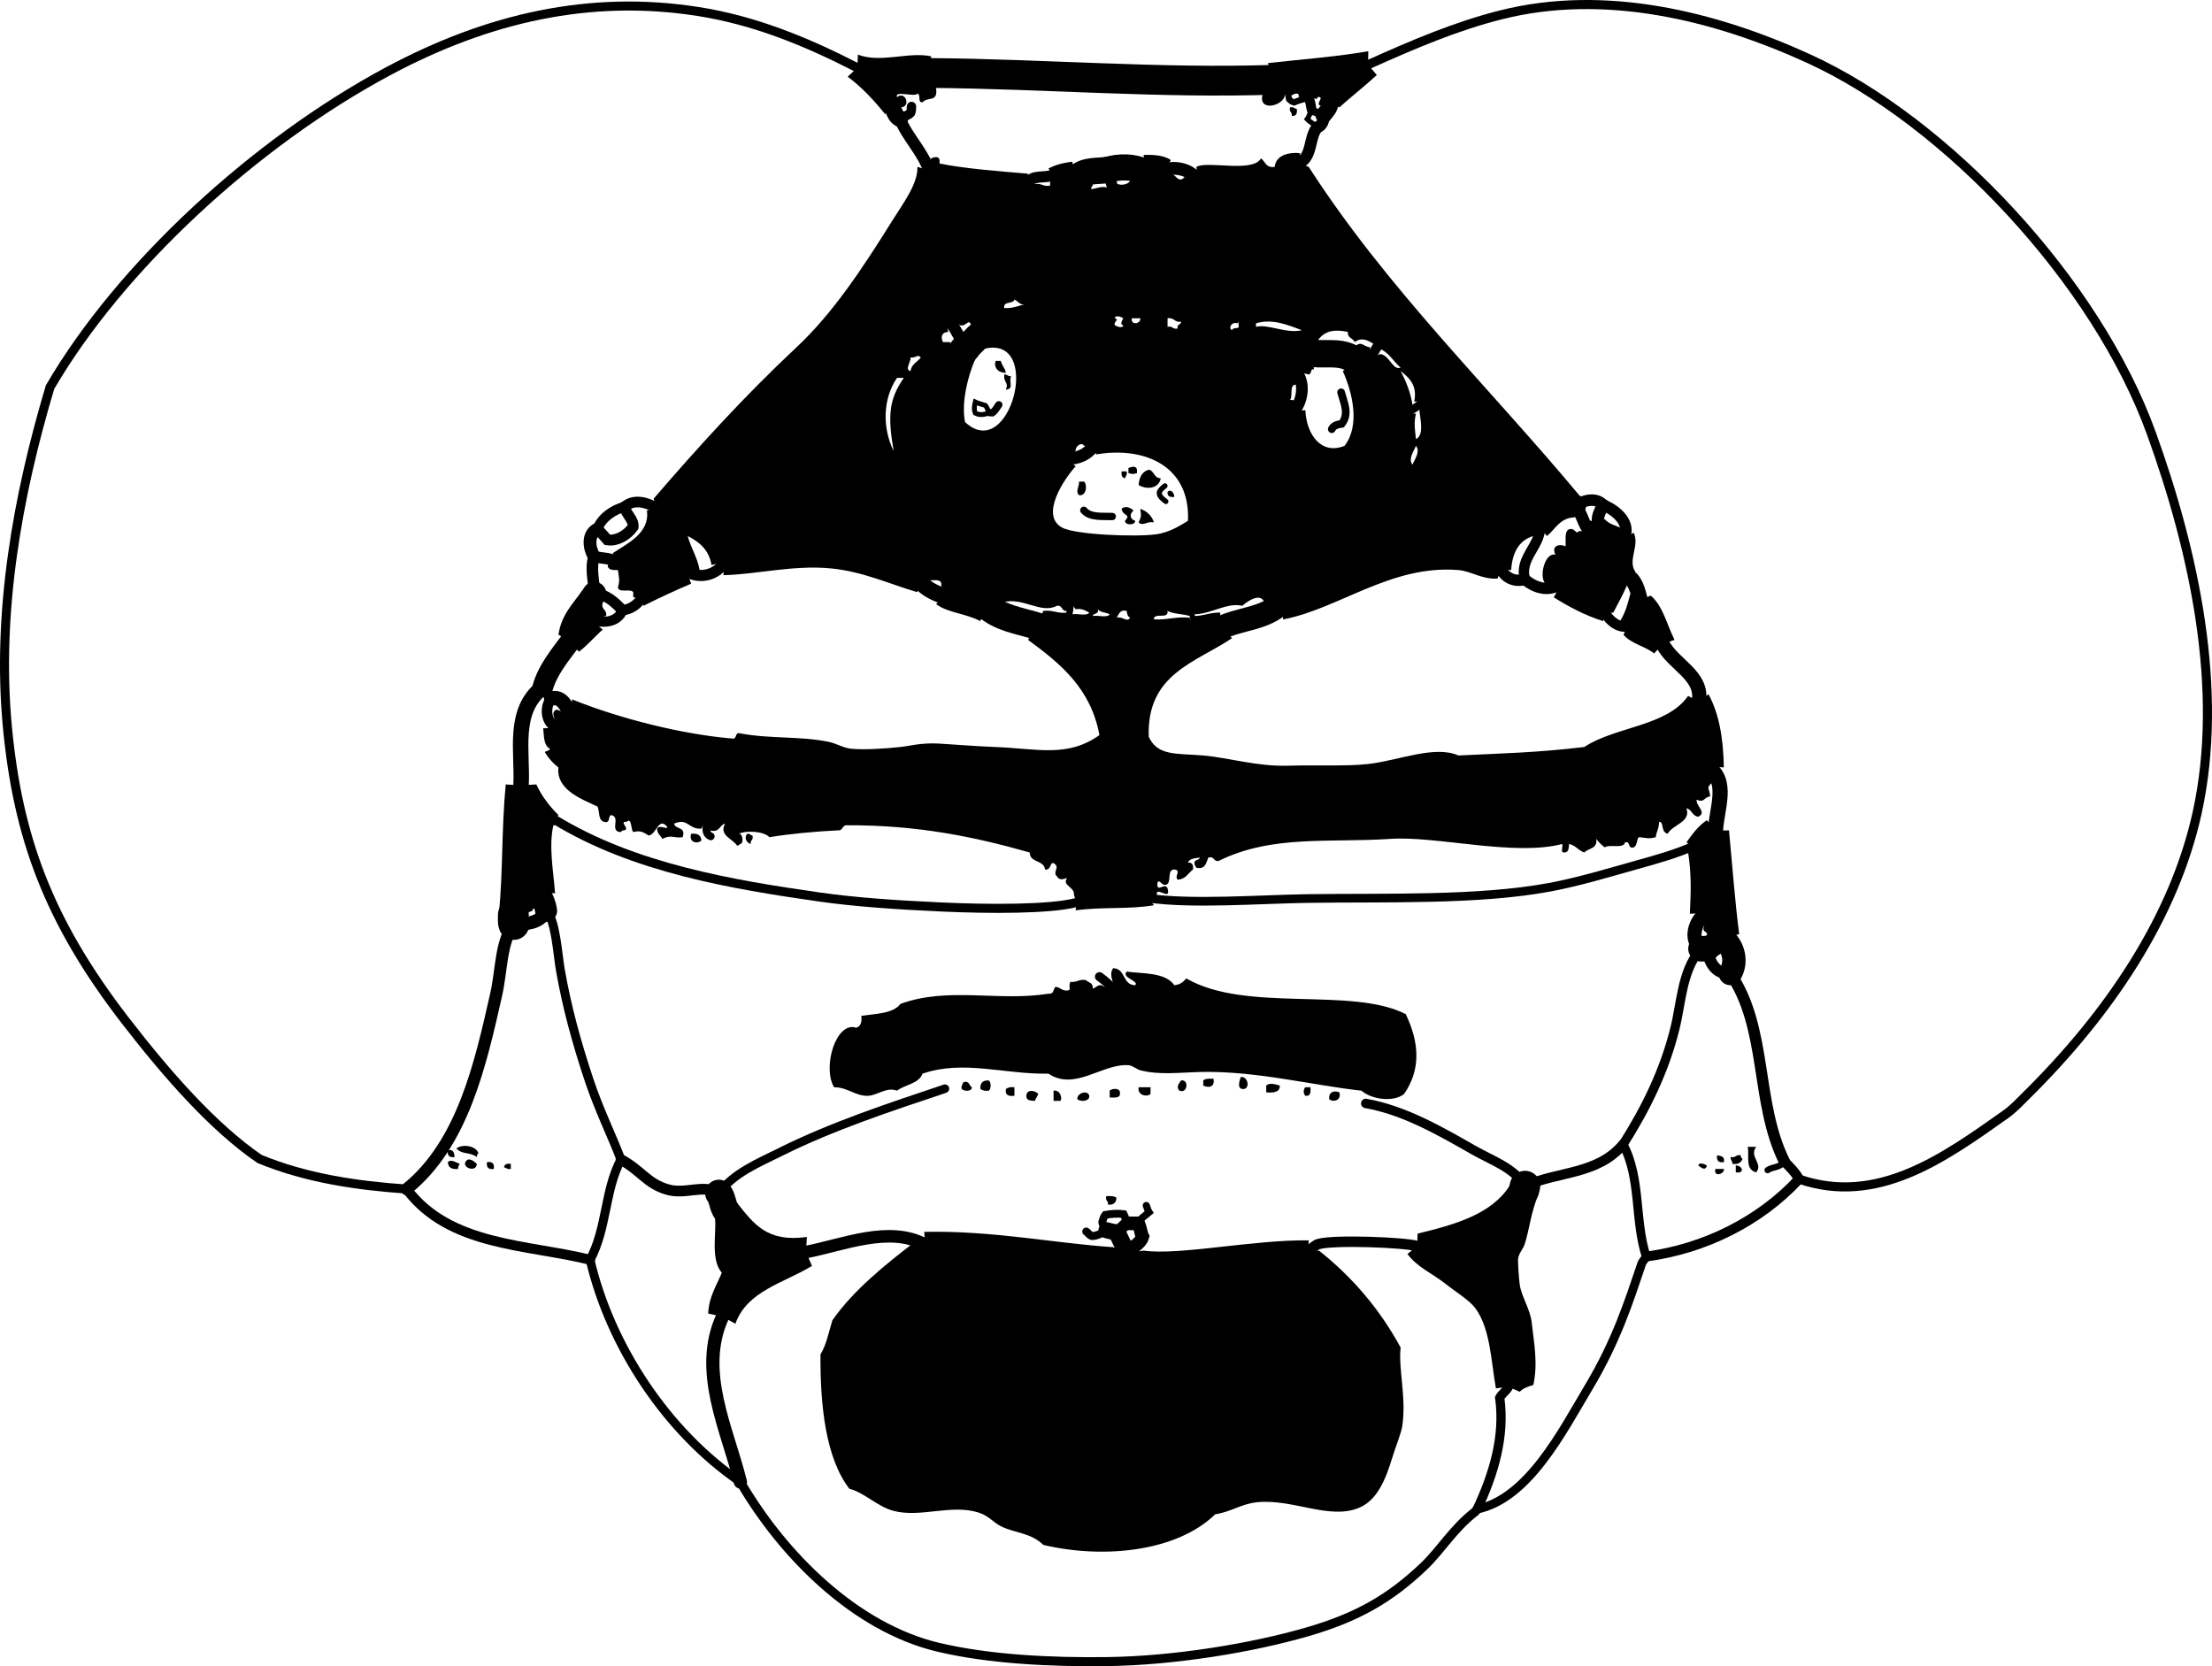 <?xml version="1.0" encoding="iso-8859-1"?>
<!-- Generator: Adobe Illustrator 14.0.0, SVG Export Plug-In . SVG Version: 6.00 Build 43363)  -->
<!DOCTYPE svg PUBLIC "-//W3C//DTD SVG 1.1//EN" "http://www.w3.org/Graphics/SVG/1.1/DTD/svg11.dtd">
<svg version="1.1" id="Layer_1" xmlns="http://www.w3.org/2000/svg" xmlns:xlink="http://www.w3.org/1999/xlink" x="0px" y="0px"
	 width="233.953px" height="176.233px" viewBox="0 0 233.953 176.233" style="enable-background:new 0 0 233.953 176.233;"
	 xml:space="preserve">
<g>
	<path style="fill-rule:evenodd;clip-rule:evenodd;" d="M136.442,11.354c0.376-0.076,0.477,0.123,0.72,0.18
		c0.051,0.471-0.066,0.774-0.54,0.72C136.695,11.82,136.292,11.862,136.442,11.354z"/>
	<path style="fill-rule:evenodd;clip-rule:evenodd;" d="M105.312,38.166c0.18,0,0.36,0,0.54,0c0.104,0.495,0.448,0.751,0.54,1.259
		C105.498,39.461,105.064,38.759,105.312,38.166z"/>
	<path style="fill-rule:evenodd;clip-rule:evenodd;" d="M106.211,39.605c0.323-0.023,0.38,0.22,0.72,0.18
		c-0.249,0.781,0.345,1.293-0.54,1.439C106.714,40.359,106.138,40.574,106.211,39.605z"/>
	<path style="fill-rule:evenodd;clip-rule:evenodd;" d="M120.247,50.042c-0.554,0.126-0.346,0.126-0.899,0c0-0.18,0-0.36,0-0.54
		C119.844,49.302,120.356,49.221,120.247,50.042z"/>
	<path style="fill-rule:evenodd;clip-rule:evenodd;" d="M118.627,49.862c0.18,0,0.359,0,0.54,0c0.076,0.376-0.124,0.477-0.181,0.72
		C118.67,50.538,118.577,50.272,118.627,49.862z"/>
	<path style="fill-rule:evenodd;clip-rule:evenodd;" d="M114.128,50.941c0.18,0,0.36,0,0.54,0c0.376,0.466,0.201,1.534-0.54,1.439
		C113.704,51.958,114.158,51.497,114.128,50.941z"/>
	<path style="fill-rule:evenodd;clip-rule:evenodd;" d="M124.206,52.561c-0.471,0.051-0.774-0.066-0.72-0.54
		C123.794,51.696,124.193,52.076,124.206,52.561z"/>
	<path style="fill-rule:evenodd;clip-rule:evenodd;" d="M119.887,54c-0.434,0.354-0.415,0.899,0.18,1.08
		c0.016,0.504-1.096,0.504-1.08,0c0.699-0.756-0.246-0.445-0.359-1.26C119.013,53.432,119.632,53.729,119.887,54z"/>
	<path style="fill-rule:evenodd;clip-rule:evenodd;" d="M120.607,53.82c0.704,0.255,1.207,0.712,1.439,1.44
		c-0.737-0.175-1.153,0.445-1.62,0C120.694,54.586,120.723,54.716,120.607,53.82z"/>
	<path style="fill-rule:evenodd;clip-rule:evenodd;" d="M73.102,88.189c0.672-0.072,1.056,0.144,1.08,0.72
		C73.722,89.315,72.815,89.079,73.102,88.189z"/>
	<path style="fill-rule:evenodd;clip-rule:evenodd;" d="M79.04,88.189c0.291-0.05,0.31,0.17,0.54,0.18
		c0.148,0.509-0.254,0.466-0.18,0.9C78.973,89.17,78.653,88.574,79.04,88.189z"/>
	<path style="fill-rule:evenodd;clip-rule:evenodd;" d="M117.547,103.305c-0.058-0.417,0.029-0.69,0.18-0.899
		c1.35,0.03,0.971,1.789,2.34,1.8c0.451-0.467-1.518-0.783-0.899-1.44c1.65,0.238,4.07,0.045,5.038,1.44
		c0.607-0.053,0.966-0.354,1.26-0.721c6.3,3.667,17.492,0.852,23.213,3.779c1.472,3.077,1.593,5.883-0.181,8.457
		c-1.232,0.938-3.541,0.5-4.498-0.359c-5.133-0.554-11.179-2.124-17.095-1.979c-2.103,0.051-4.28,0.343-6.298-0.18
		c-0.379-0.099-0.831-0.513-1.26-0.54c-2.77-0.181-5.652,2.765-8.458,0.899c-4.721,0.08-8.982-1.489-13.316,0
		c-0.41,1.09-1.855,1.144-2.699,1.8c-1.103-0.43-2.077,0.502-3.059,0.54c-1.359,0.053-2.134-0.908-3.599-0.9
		c-1.272-2.127,0.223-7.028,2.339-6.298c0.463-0.137,0.625-0.574,0.54-1.26c1.565-0.234,3.369-0.229,4.139-1.26
		c5.052-1.85,10.361-0.228,15.655-1.079c0.564,0.084,0.507-0.452,0.72-0.72c0.59,0.01,0.688,0.512,1.439,0.359
		c0.241-0.124-0.089-0.479,0.18-0.899c0.696,0.097,0.878-0.321,1.619-0.18c0.269,0.271,0.807,0.272,0.72,0.899
		c0.342-0.077,0.452-0.388,0.9-0.359l1.456,0.65L117.547,103.305z"/>
	<path style="fill-rule:evenodd;clip-rule:evenodd;" d="M131.223,113.922c0.696-0.14,1.044,1.101,0.36,1.26
		C130.768,115.266,131.092,114.34,131.223,113.922z"/>
	<path style="fill-rule:evenodd;clip-rule:evenodd;" d="M128.344,114.102c0.173,0.928-0.54,0.971-1.08,0.72c0-0.18,0-0.36,0-0.54
		C127.477,114.074,127.901,114.078,128.344,114.102z"/>
	<path style="fill-rule:evenodd;clip-rule:evenodd;" d="M104.592,114.281c0.246,0.23,0.246,0.85,0,1.08
		c-0.417,0.058-0.691-0.029-0.9-0.18C103.651,114.54,103.951,114.24,104.592,114.281z"/>
	<path style="fill-rule:evenodd;clip-rule:evenodd;" d="M124.925,114.281c0.823-0.157,0.721,1.421-0.18,1.08
		C124.35,114.982,124.708,114.562,124.925,114.281z"/>
	<path style="fill-rule:evenodd;clip-rule:evenodd;" d="M101.893,114.461c0.67-0.19,0.581,0.379,0.899,0.54
		c-0.003,0.493-0.849,0.428-1.08,0.181C101.636,114.805,101.836,114.705,101.893,114.461z"/>
	<path style="fill-rule:evenodd;clip-rule:evenodd;" d="M135.362,114.821c0.013,0.732-0.665,0.774-1.439,0.72c0-0.24,0-0.479,0-0.72
		C134.277,114.465,134.951,114.707,135.362,114.821z"/>
	<path style="fill-rule:evenodd;clip-rule:evenodd;" d="M107.291,115.001c0,0.3,0,0.601,0,0.9c-0.615,0.075-1.025-0.055-0.899-0.72
		C106.6,115.03,106.874,114.943,107.291,115.001z"/>
	<path style="fill-rule:evenodd;clip-rule:evenodd;" d="M120.426,115.001c0.42,0,0.84,0,1.26,0c0,0.24,0,0.48,0,0.72
		C121.236,116.081,120.271,115.804,120.426,115.001z"/>
	<path style="fill-rule:evenodd;clip-rule:evenodd;" d="M138.061,115.001c0.18,0,0.36,0,0.54,0c0.035,0.516,0.022,0.982-0.54,0.9
		C137.831,115.664,137.831,115.237,138.061,115.001z"/>
	<path style="fill-rule:evenodd;clip-rule:evenodd;" d="M118.447,115.541c0.105,0.645-0.532,0.547-1.079,0.54c0-0.24,0-0.48,0-0.72
		C117.598,115.113,118.444,115.048,118.447,115.541z"/>
	<path style="fill-rule:evenodd;clip-rule:evenodd;" d="M109.81,115.721c-0.094,0.267-0.266,0.454-0.36,0.72
		c-0.459-0.021-0.926-0.033-0.9-0.539C108.577,115.148,109.552,115.339,109.81,115.721z"/>
	<path style="fill-rule:evenodd;clip-rule:evenodd;" d="M111.43,115.361c0.712-0.109,0.949,0.798,0.72,1.079c-0.24,0-0.48,0-0.72,0
		C111.43,116.081,111.43,115.721,111.43,115.361z"/>
	<path style="fill-rule:evenodd;clip-rule:evenodd;" d="M141.66,115.541c0.249,0.852-0.658,1.089-1.079,0.72
		C140.513,115.438,141.155,115.325,141.66,115.541z"/>
	<path style="fill-rule:evenodd;clip-rule:evenodd;" d="M115.208,115.901c0.059,0.62-0.94,0.658-1.26,0.359
		C113.862,115.618,115.066,115.233,115.208,115.901z"/>
	<path style="fill-rule:evenodd;clip-rule:evenodd;" d="M50.608,122.02c-0.175,0.005-0.14,0.22-0.18,0.359
		c-0.802-0.587-1.469-0.202-2.159-0.899C48.834,120.988,50.384,121.136,50.608,122.02z"/>
	<path style="fill-rule:evenodd;clip-rule:evenodd;" d="M184.846,121.299c0.3,0,0.6,0,0.899,0c-0.791,1.053,0.778,1.774,0,2.699
		C184.536,123.709,185.041,122.257,184.846,121.299z"/>
	<path style="fill-rule:evenodd;clip-rule:evenodd;" d="M47.37,121.659c0.604-0.123,0.658,0.302,0.72,0.72
		C47.526,122.463,47.286,122.223,47.37,121.659z"/>
	<path style="fill-rule:evenodd;clip-rule:evenodd;" d="M181.607,122.199c0.418,0.062,0.844,0.116,0.721,0.72
		C181.764,123.002,181.524,122.763,181.607,122.199z"/>
	<path style="fill-rule:evenodd;clip-rule:evenodd;" d="M184.126,122.199c-0.029,0.209,0.04,0.32,0.18,0.359
		c-0.152,0.388-0.442,0.637-1.079,0.54c0.022-0.322-0.221-0.38-0.18-0.72C183.597,122.51,183.577,122.068,184.126,122.199z"/>
	<path style="fill-rule:evenodd;clip-rule:evenodd;" d="M50.429,123.099c-0.042,1.023-1.791,0.336-1.08-0.359
		C49.652,122.433,50.158,122.844,50.429,123.099z"/>
	<path style="fill-rule:evenodd;clip-rule:evenodd;" d="M48.629,123.099c-0.095,0.145-0.188,0.292-0.18,0.54
		c-0.671,0.071-1.056-0.144-1.08-0.72C47.728,122.558,48.226,122.976,48.629,123.099z"/>
	<path style="fill-rule:evenodd;clip-rule:evenodd;" d="M51.508,122.919c0.563-0.084,0.803,0.156,0.72,0.72
		C51.665,123.722,51.425,123.482,51.508,122.919z"/>
	<path style="fill-rule:evenodd;clip-rule:evenodd;" d="M54.027,123.099c0,0.18,0,0.36,0,0.54c-0.376,0.076-0.476-0.123-0.72-0.18
		C53.351,123.142,53.617,123.049,54.027,123.099z"/>
	<path style="fill-rule:evenodd;clip-rule:evenodd;" d="M179.628,123.278c0.046-0.421,0.79-0.104,0.899,0
		C180.386,123.91,179.898,123.486,179.628,123.278z"/>
	<path style="fill-rule:evenodd;clip-rule:evenodd;" d="M183.586,123.278c0.711-0.034,0.993,0.884,0,0.72
		C183.586,123.759,183.586,123.519,183.586,123.278z"/>
	<path style="fill-rule:evenodd;clip-rule:evenodd;" d="M181.427,123.639c0.3,0,0.6,0,0.9,0
		C182.441,124.159,181.2,124.583,181.427,123.639z"/>
	<path style="fill-rule:evenodd;clip-rule:evenodd;" d="M117.007,126.518c0.444-0.023,0.867-0.027,1.08,0.18
		c-0.033,0.507-0.313,0.767-0.899,0.72C117.261,126.983,116.859,127.026,117.007,126.518z"/>
	<path style="fill-rule:evenodd;clip-rule:evenodd;" d="M90.736,5.775c2.404,0.935,5.302-0.329,7.738,0.18l-0.09,1.766l0.629,1.653
		c0.162,1.49-0.826,0.803-1.439,1.439c-0.567,0.087-0.135-0.825-0.54-0.9c-0.325,0.382-2.462-0.384-2.16,0.36
		c0.851-0.672,1.452,0.848,0.54,1.08l-1.07-0.066l-0.729,0.786c-1.179-1.46-2.443-2.835-3.959-3.959l1.021-0.947L90.736,5.775z"/>
	<path style="fill-rule:evenodd;clip-rule:evenodd;" d="M134.695,8.438l-0.593-1.763c3.882-0.437,7.246-0.671,10.617-1.26
		l-0.025,1.429l0.925,1.09c-1.281,1.178-2.66,2.258-3.959,3.419l-0.957-0.45l-1.022,0.27c-0.664-0.13,0.562-1.026-0.359-0.899
		c0,0.06,0,0.12,0,0.18l-0.99-0.09l-0.989-0.09c0.161-0.628-0.587-0.308-0.72-0.18l-0.36-0.54l-0.359,0.54
		c-0.264,1.196-2.945,1.735-2.34-0.18L134.695,8.438z"/>
	<path style="fill-rule:evenodd;clip-rule:evenodd;" d="M120.966,132.275c3.732,0.539,11.65-1.171,17.455-1.079l-0.091,1.17
		l1.17-0.091c3.51,2.789,6.426,6.171,8.638,10.257c-0.258,2.226,0.62,5.251,0.18,8.277c-0.113,0.781-0.707,2.198-1.08,3.419
		c-0.68,2.229-1.558,4.402-3.419,5.219c-3.194,1.4-7.151-0.998-10.977-0.54c-1.634,0.196-2.626,1-4.318,1.26
		c-3.925,3.851-11.58,4.797-18.174,3.239c-1.346-1.313-2.978-1.222-4.499-1.979c-0.787-0.393-1.256-1.092-2.339-1.439
		c-2.879-0.926-6.114,0.569-8.998-0.18c-1.704-0.443-3.11-1.949-4.678-2.34c-2.494-3.226-3.096-8.765-3.059-14.216
		c0.626-0.992,0.877-2.361,1.259-3.599c2.258-3.243,5.675-5.937,8.458-8.098l1.35,0.091l-0.09-1.35
		c7.119-0.164,13.822,1.206,19.973,1.619l1.573,0.604L120.966,132.275z"/>
	<path style="fill-rule:evenodd;clip-rule:evenodd;" d="M149.877,131.796l0.06-1.319c3.963-0.956,7.794-2.044,9.717-5.039
		l1.553,0.372l1.507,0.528c-0.788,1.857-0.942,3.627-1.439,5.218c-0.181,0.578-0.645,0.975-0.72,1.62
		c-0.02,0.167,0.07,1.928,0.18,2.699c0.174,1.227,1.116,2.643,1.26,3.958c0.229,2.105,0.694,4.301,0.18,6.658
		c-0.555,0.165-1.099,0.341-1.439,0.72l-1.208-0.54l-1.312,0.181c-0.525-3.004-0.601-6.321-2.159-8.458
		c-0.635-0.87-2.027-1.699-3.059-2.519c-1.511-1.201-3.07-1.804-4.139-3.239L149.877,131.796z"/>
	<path style="fill-rule:evenodd;clip-rule:evenodd;" d="M180.46,96.557l-1.732,0.091c0.11-2.326,0.181-4.069-0.18-6.479l0.45-0.63
		l-0.63-0.45c0.628-0.872,1.255-1.744,2.159-2.339l0.914,1.094l1.425-0.014c0.382,4.005,0.613,7.311,1.08,10.977l-1.692,0.419
		l-1.727-0.239c0.131-0.491-0.357-0.362-0.36-0.72L180.46,96.557z"/>
	<path style="fill-rule:evenodd;clip-rule:evenodd;" d="M121.5,95.007l0.547,0.74c-2.657,0.461-5.348,0.145-8.278,0.54l0.09-0.83
		l-0.27-0.789c0.098-0.893-1.316-0.98-0.72-1.8c-0.46,0.138-0.828,0.265-1.08-0.18c-0.479-0.403,0.254-0.901-0.18-1.26
		c-0.592-0.571-0.363,0.694-1.08,0.54c-0.107-1.033-1.606-0.674-1.62-1.8c-5.927-1.682-11.911-2.915-19.434-2.879
		c-0.424,0.056-0.335,0.625-0.9,0.54c-2.507,0.132-4.927,0.352-7.198,0.72c-0.502-0.581-2.346-0.769-3.239-0.36
		c0.405-0.084,0.555,0.977,0.18,1.08c-0.146,0.034-0.179,0.18-0.36,0.18c-0.408-0.713-1.979-1.082-1.26-2.339
		c-0.631,0.148-0.552,1.008-1.619,0.72l-0.13-1.689l-0.77,1.51c-1.384,0.078-1.401-1.17-2.879-0.54
		c0.108,0.671,1.292,0.267,0.899,1.44c-0.968,0.138-1.138-0.316-2.159,0.18c-0.16-0.38-0.548-0.532-0.54-1.08
		c0.231-0.467,1.076,0.139,1.08-0.18c-0.927-1.163-1.152,0.833-1.979,0.9c-0.566-0.356-0.883-0.561-1.62-0.36
		c-0.291-0.313-0.136-1.611-0.72-1.08c-0.897-0.057,0.564,0.832-0.36,0.899c-0.146,0.034-0.179,0.181-0.36,0.18
		c-1.068-0.201,0.147-1.577-0.9-1.799c-0.367,0.113-0.05,0.909-0.72,0.72c-0.663-0.117-0.489-1.07-0.72-1.62
		c-1.82-0.845-4.387-1.816-4.139-4.139c-0.576-0.443-1.058-0.981-1.439-1.62c0.145-0.155,0.493-0.107,0.54-0.36
		c-0.74-0.371-0.612-1.621-0.72-2.159l1.432-0.051l-0.353-1.389c-0.008-0.308,0.134-0.466,0.36-0.54l1.578,0.614l0.041-1.693
		c5.128,2.063,11.693,3.7,16.915,4.139c0.615,0.135,0.229-0.731,0.899-0.54c3.064,0.588,6.341,0.268,9.357,0.899
		c0.799,0.167,1.543,0.643,2.339,0.72c1.426,0.138,3.651-0.014,5.218-0.18c0.983-0.104,2.206-0.476,4.139-0.36
		c1.9,0.114,3.921,0.286,5.938,0.36c4.346,0.16,7.602,1.155,10.976-1.26c-0.909-4.969-4.165-7.591-7.557-10.077l0.952-1.454
		l0.667-1.605c1.025-0.125,1.495,0.305,2.52,0.18l-0.09,1.17l0.63-0.99c0.547-0.113,1.55,0.23,1.8-0.18
		c-0.395-0.205-0.735-0.464-1.44-0.36l-0.629-0.81l-0.27,0.99c-0.637,0.097-0.442-0.637-1.08-0.54
		c-1.699,0.906-3.617-0.976-5.758-0.36l-1.735,0.321l-0.604,1.658c-1.628-0.841-3.47-0.875-4.679-1.799l0.854-0.831l-0.314-1.149
		c0.104-0.645-0.533-0.547-1.08-0.54l-1.306-0.04l-0.133,1.3c-2.79-0.804-5.758-2.195-9.177-2.519
		c-3.97-0.376-7.902,0.649-11.336,0.72l0.09-1.38l-1.35,0.3c-0.269-1.591-1.28-2.438-2.519-3.059c0.34,1.279,1.019,2.22,1.26,3.599
		l-1.357,0.153l0.458,1.287c-1.723,0.736-3.403,1.515-5.039,2.339l-0.202-0.854l-0.877-0.045c0-0.18,0-0.36,0-0.54
		c-0.29-0.43-1.585,0.146-1.62-0.54c0.248-0.783,0.066-1.138,0-1.799c-0.536-0.003-1.096,0.017-1.08-0.54l0.774-0.414l-0.234-0.846
		c1.572-1.034,3.942-2.14,3.599-4.499l0.99-0.27l-0.27-0.99c4.576-5.308,9.494-10.757,15.115-16.015
		c3.799-3.553,6.937-8.279,10.077-13.316c1.189-1.908,2.769-3.965,2.699-5.758l1.226,0.36l0.214-1.26
		c0.497-0.2,1.009-0.28,0.899,0.54c2.441,0.511,5.886,0.792,9.357,1.08l-0.09,0.99l0.99,0.09c0.58-0.04,0.762,0.318,1.44,0.18
		c0-0.12,0-0.24,0-0.36l0.342-0.774l-0.522-0.666c0.702-0.378,1.544-0.616,2.519-0.72l0.479,1.724l1.681,0.615
		c0.05,0.291-0.17,0.31-0.18,0.54c0.593-0.008,0.896-0.304,1.619-0.18l0.771,0.31l0.489-0.67c0.213,0.191,1.14,0.082,1.26-0.36
		l1.529-0.917l-0.09-1.782c1.19-0.05,2.203,0.076,2.879,0.54l-0.63,0.99l0.99,0.63c0.383,0.392,0.67,0.669,1.079,0.18l1.35,0.3
		l-0.09-1.379c1.216-0.683,5.913,0.664,6.838-0.9c0.443,0.337,0.516,1.045,1.439,0.9c0.156-1.496,2.062-1.55,2.699-1.439
		l-0.114,1.072l1.015,0.367c8.269,12.845,19.01,23.217,28.61,34.729l-0.63,1.087l0.09,1.252c-1.529,0.09-1.981,1.257-2.879,1.979
		l-0.72-0.9l-0.72,0.9c-1.52,0.459-2.215,1.743-2.339,3.599l-1.058-0.09l-0.382,0.99c-1.607,0.113-2.792-0.788-4.139-0.9
		c-7.113-0.592-12.682,4.119-18.534,5.218l-0.266-1.696l-1.714-0.103c-0.437-1.102-1.844-0.089-2.34,0.36
		c-1.633-0.372-3.229,0.847-5.038,0.9l-0.45-0.45l-0.09,0.629c-0.725-0.235-1.723-0.197-2.339-0.54
		c0.176,0.956-1.459,0.101-1.439,0.899c1.398,0.08,2.318-0.32,3.778-0.18l0.63,0.99l-0.09-1.17c0.999-0.021,1.656-0.383,2.699-0.36
		l0.046,1.622l1.214,1.077c-3.833,2.585-9.063,3.773-8.817,10.437c0.939,2.069,2.972,1.736,5.758,1.979
		c2.765,0.241,5.678,1.18,8.997,1.08c2.921-0.088,6.14,0.079,8.458-0.18c3.194-0.357,7.028-2.017,9.537-0.9
		c4.651-0.232,8.253-0.29,13.315-0.899c3.286-2.172,8.741-2.175,10.977-5.398l1.134,0.558l1.025-0.737
		c1.104,2.015,1.577,4.661,1.62,7.737l-1.787-0.09l0.527,1.709c-0.657,0.647-0.267,0.455-0.181,1.439
		c-0.754,0.142-0.556,0.701-1.439,0.36c-0.065,0.692,1.116,1.346,0.181,1.799c-0.654-0.066-0.669-0.771-1.26-0.899
		c0.536,1.472-1.453,1.716-1.979,2.699c-0.767-0.183-0.351-1.272-0.899-1.259c-0.076,0.946-0.275,0.951-0.36,1.62
		c-0.764,0.221-0.969,0.065-1.8,0c-0.249,0.29-0.151,0.927-0.539,1.08c-0.672,0.191-0.285-0.675-0.9-0.54
		c-0.163,0.736-1.631,0.168-2.159,0.54c-0.344-0.256-0.644-0.556-0.899-0.9c0.174,1.073-0.832,0.968-1.26,1.439
		c-0.642-0.198-0.914-0.765-1.619-0.899c-0.021,0.459-0.034,0.926-0.54,0.899c-0.391,0.03-0.082-0.638-0.18-0.899
		c-5.016,1.336-13.304-0.87-18.175-0.54c-6.448,0.437-12.534-0.459-18.174,2.339c-0.567,0.087-0.408-0.552-1.08-0.359
		c-0.238,0.541-0.287,1.271-1.26,1.079c-0.034-0.146-0.181-0.179-0.18-0.359c-0.158-0.578,0.467-0.373,0.54-0.72
		c-0.536,0.063-1.096,0.104-1.26,0.54c0.474-0.055,0.591,0.249,0.54,0.72c-0.516,0.385-0.768,1.032-1.62,1.079
		c-0.396-0.396,0.436-0.992-0.359-1.079c-0.846-0.006-0.208,1.471-0.899,1.619c-0.428,0.149-0.838-0.891-0.9,0
		c0.025,0.768,0.803-0.245,1.08,0.36c0.461,1.561-1.464-0.526-1.08,0.899L121.5,95.007z M108.371,32.228
		c-0.548,0.008-0.7-0.38-1.08-0.54c-0.144,0.516-1.206,0.113-1.08,0.899C107.277,32.638,107.831,32.248,108.371,32.228z
		 M117.908,34.387c0.108,0.104,0.854,0.421,0.899,0c-0.447-0.027-0.053-0.609,0-0.72c-0.109-0.104-0.854-0.421-0.899,0
		C118.447,33.785,117.736,34.051,117.908,34.387z M120.607,33.667c-0.3,0-0.601,0-0.9,0
		C119.566,34.426,120.672,34.281,120.607,33.667z M123.486,34.566c0.55-0.13,0.529,0.311,1.079,0.18
		c-0.131-0.491,0.358-0.362,0.36-0.72c-0.716,0.116-0.724-0.477-1.439-0.36C123.486,33.967,123.486,34.267,123.486,34.566z
		 M102.612,34.207c-0.164-0.435-0.531,0.408-1.08,0.18l-1.35-0.9l0.09,1.62c-0.689,0.041-0.797,0.536-0.54,1.08
		c0.24,0,0.48,0,0.72,0l0.94,1.513l1.758,0.286c-0.813,1.84-1.491,4.647-1.08,6.658c4.793,4.473,8.319-9.367,1.979-7.738
		l-0.329-1.558L102.612,34.207z M132.842,34.566c1.282-0.325,3.164,0.755,4.859,0.36c-1.294-0.465-3.115-1.297-4.859-0.72
		l-0.989-1.169l-0.989,1.169c-0.557-0.235-1.021,0.511-0.54,0.72c0.027-0.333,0.609-0.11,0.72-0.36l0.899,1.08L132.842,34.566z
		 M145.259,36.366c-0.645-0.415-1.283-0.709-1.979-0.18c-0.157-0.443-0.797-0.403-0.72-1.08c-1.476-0.3-2.339-0.101-3.06,0.72
		l-0.63,1.56l0.09,1.679c-0.06,0-0.119,0-0.18,0c-0.154,0.146-0.106,0.493-0.359,0.54l-1.35-0.3l0.09,1.379
		c-0.877-0.097-0.37,1.189-0.72,1.62c0.12,0,0.239,0,0.359,0l0.09,1.169l1.17-0.09c0.116,2.511,1.62,4.773,4.139,3.779
		c1.678-2.13,0.855-5.651-0.18-7.917l1.529-0.918l-0.09-1.781c0.502-0.48,0.889,0.168,1.439,0.18l-0.09,1.304l1.17-0.584
		c0.982,0.1,1.332,1.782,2.159,1.439c-0.746-0.633-1.2-1.56-2.159-1.979l0.09-0.87L145.259,36.366z M96.314,37.806
		c0.013,0.541-0.667,1.306,0,1.439c0.079-0.761,0.73-0.949,1.08-1.439C97.018,37.413,96.88,37.896,96.314,37.806z M149.578,42.484
		c0.333-1.655-0.445-2.475-1.439-3.239c0.558,1.062,1.035,2.204,1.26,3.599l-1.031,0.935l1.391-0.035
		c-0.237,0.999-0.111,1.656,0,2.699c0.893-0.414,0.45-2.121,0.36-3.059l0.63-0.99L149.578,42.484z M94.875,39.965
		c-1.551,2.268-1.536,5.348-0.36,7.738c-0.602-3.604-0.562-5.388,1.08-7.738C95.354,39.965,95.115,39.965,94.875,39.965z
		 M114.668,47.163c-0.263-0.48-0.987,0.075-0.9,0.54l-0.99,0.81l0.99,0.81c-1.195,1.286-3.812,5.178-1.439,6.478
		c1.394,0.764,7.746,1.006,9.897,0.72c1.574-0.209,2.761-1.05,3.419-1.439c0.259-5.735-4.498-7.903-9.717-7.018l-0.26-0.969
		L114.668,47.163z M149.398,49.142c0.182-0.486,0.871-1.398,0.359-1.979C149.576,47.648,148.886,48.56,149.398,49.142z
		 M115.568,65.157c0.546-0.113,1.549,0.23,1.799-0.18c-0.386-0.214-1.006-0.194-1.26-0.54
		C116.266,65.015,115.641,64.81,115.568,65.157z M118.087,65.337c0.585-0.208,1.106,0.55,1.439,0
		c-0.241-0.118-0.335-0.385-0.359-0.72C118.385,64.436,118.365,65.015,118.087,65.337z"/>
	<path style="fill-rule:evenodd;clip-rule:evenodd;" d="M58.616,86.66l0.09,0.63c-0.06,0-0.12,0-0.18,0
		c-0.511,2.266,0.027,4.999,0.18,7.197l-1.754-0.09l-0.405,1.71c-0.06,0-0.12,0-0.18,0c0.053,0.473-0.698,0.142-0.54,0.72
		l-1.53-0.09l-1.529-0.09c0.447-4.61,0.258-8.789,0.72-13.676l1.62,0.09l1.619-0.09c0.589,1.271,1.402,2.317,2.339,3.239
		L58.616,86.66z"/>
	<path style="fill-rule:evenodd;clip-rule:evenodd;" d="M76.717,127.94l1.243-0.703c1.772,2.205,3.141,4.185,7.378,3.599
		l-0.09,1.594l0.63,1.466c-2.936,1.803-6.856,2.621-8.097,6.118l-1.36-0.753l-1.52-0.327c0.087-1.832,0.892-2.947,1.439-4.318
		c-1.229-1.421-0.535-4.233-0.72-5.759L76.717,127.94z"/>
	<path style="fill-rule:evenodd;clip-rule:evenodd;" d="M171.726,56.988l1.064-0.648c0.663,1.414-0.688,2.93,0.18,4.139l-1.09,0.32
		l0.19,1.12c-0.426,1.014-0.952,1.927-1.44,2.879l-0.877,0.045l-0.202,0.855c-1.955-0.625-3.631-1.528-5.219-2.519l0.846-1.53
		l-1.745,0.09c-0.714-0.904,0.051-3.392,1.08-3.059c-0.422-0.849,0.236-1.238,1.079-0.899c0.025-0.694-0.141-1.58,0.36-1.799
		c0.696-0.2,0.64,0.636,1.079,0.18l1.17,0.09l-0.09-1.169c0.06,0,0.12,0,0.18,0l0.778,0.376l0.661-0.556
		c0.366,0.474,1.031,0.648,1.62,0.899L171.726,56.988z"/>
	<path style="fill-rule:evenodd;clip-rule:evenodd;" d="M173.464,63.458l1.125-0.461c1.303,1.097,1.708,3.091,2.52,4.679l-1.26,0.45
		l-0.899,0.99c-0.964-0.776-2.453-1.026-3.239-1.979l0.396-0.864l-0.755-0.576c0.627-1.06,0.771-1.755,1.079-2.879L173.464,63.458z"
		/>
	<path style="fill-rule:evenodd;clip-rule:evenodd;" d="M60.309,67.84l-1.243-0.704c0.298-2.102,1.529-3.269,2.519-4.678
		l0.878,0.975l1.281,0.284c-0.22,0.82,0.494,0.706,0.36,1.439l-1.62,0.36l1.26,1.08c-0.865,0.754-1.593,1.646-2.52,2.339
		L60.309,67.84z"/>
	<path style="fill-rule:evenodd;clip-rule:evenodd;" d="M120.426,51.301c0.065-0.835,0.373-1.427,1.08-1.62
		c0.598,0.122,0.526,0.913,1.26,0.9C122.595,51.675,121.312,51.832,120.426,51.301z"/>
	<g>
		<path style="fill-rule:evenodd;clip-rule:evenodd;fill:none;stroke:#000000;stroke-width:0.769;stroke-linecap:round;" d="
			M104.617,43.641c0.105,0.01,0.228,0.019,0.328,0.025c0.31-0.194,0.478-0.565,0.696-0.852"/>
		<path style="fill-rule:evenodd;clip-rule:evenodd;fill:none;stroke:#000000;stroke-width:0.515;stroke-linecap:round;" d="
			M104.617,43.641c-0.112-0.229-0.264-0.616-0.39-0.76c-0.358-0.125-0.735-0.196-1.082-0.358c-0.092,0.362-0.155,0.822,0.008,1.172
			C103.6,43.944,104.173,43.866,104.617,43.641"/>
		<path style="fill-rule:evenodd;clip-rule:evenodd;fill:none;stroke:#000000;stroke-width:0.778;stroke-linecap:round;" d="
			M114.63,53.975c0.662,0.799,2.014,0.611,3.007,0.656"/>
		<path style="fill-rule:evenodd;clip-rule:evenodd;fill:none;stroke:#000000;stroke-width:0.963;stroke-linecap:round;" d="
			M117.924,104.855c-0.458-0.609-1.025-1.106-1.637-1.551"/>
		<path style="fill-rule:evenodd;clip-rule:evenodd;fill:none;stroke:#000000;stroke-width:0.813;stroke-linecap:round;" d="
			M140.857,45.393c0.173-0.407,0.662-0.508,1.054-0.567c0.828-1.065,0.232-2.212-0.07-3.331"/>
		<path style="fill-rule:evenodd;clip-rule:evenodd;fill:none;stroke:#000000;stroke-width:3.151;stroke-linecap:round;" d="
			M98.384,7.722c12.112,0.092,24.217,1.119,36.311,0.717"/>
		<path style="fill-rule:evenodd;clip-rule:evenodd;fill:none;stroke:#000000;stroke-width:0.955;stroke-linecap:round;" d="
			M43.012,125.767c-5.307-0.365-10.629-1.151-15.562-3.183c-4.947-3.396-9.817-8.974-14.174-14.61
			C5.093,97.386,1.888,88.49,0.783,76.897C-0.36,64.902,1.824,52.55,5.293,40.946c7.416-12.734,21.684-25.881,35.77-33.418
			c10.522-5.629,21.342-8.113,32.796-6.309c5.915,0.932,11.306,3.119,16.819,5.948"/>
		<path style="fill-rule:evenodd;clip-rule:evenodd;fill:none;stroke:#000000;stroke-width:0.994;stroke-linecap:round;" d="
			M161.292,125.449c-1.131-1.919-3.516-2.707-5.439-3.807c-3.661-2.093-7.394-4.227-11.404-4.932"/>
		<path style="fill-rule:evenodd;clip-rule:evenodd;fill:none;stroke:#000000;stroke-width:0.974;stroke-linecap:round;" d="
			M171.669,121.04c2.445-3.856,4.354-7.771,5.462-12.183c0.711-2.828,0.745-6.056,2.627-8.343c0.05-0.056,0.1-0.111,0.149-0.167"/>
		<path style="fill-rule:evenodd;clip-rule:evenodd;fill:none;stroke:#000000;stroke-width:1.494;stroke-linecap:round;" d="
			M179.908,100.348c-1.263-1.012-0.62-2.986,0.553-3.791"/>
		<path style="fill-rule:evenodd;clip-rule:evenodd;fill:none;stroke:#000000;stroke-width:0.939;stroke-linecap:round;" d="
			M57.758,96.336c1.003,0.834,1.212,4.572,1.511,6.274c0.674,3.832,1.666,7.525,3.059,11.697c1.019,3.051,2.402,5.853,3.351,8.341"
			/>
		<path style="fill-rule:evenodd;clip-rule:evenodd;fill:none;stroke:#000000;stroke-width:1.134;stroke-linecap:round;" d="
			M65.679,122.648c2.142,1.161,2.744,2.545,4.926,3.172c1.955,0.561,3.821-0.629,5.421,0.398"/>
		<path style="fill-rule:evenodd;clip-rule:evenodd;fill:none;stroke:#000000;stroke-width:0.903;stroke-linecap:round;" d="
			M76.026,126.219c1.538-2.146,4.218-3.229,6.506-4.371c5.5-2.746,11.54-4.728,17.41-6.696"/>
		<path style="fill-rule:evenodd;clip-rule:evenodd;fill:none;stroke:#000000;stroke-width:2.885;stroke-linecap:round;" d="
			M76.026,126.219c0.388,0.507,0.384,1.182,0.69,1.722"/>
		<path style="fill-rule:evenodd;clip-rule:evenodd;fill:none;stroke:#000000;stroke-width:0.843;stroke-linecap:round;" d="
			M117.03,130.122c-0.45,0.303-0.969,0.596-1.521,0.617c-0.269-0.063-0.411-0.328-0.622-0.481"/>
		<path style="fill-rule:evenodd;clip-rule:evenodd;fill:none;stroke:#000000;stroke-width:0.827;stroke-linecap:round;" d="
			M117.03,130.122c-0.154-0.279-0.41-0.537-0.447-0.861c0.069-0.216,0.154-0.573,0.309-0.76c0.628-0.121,1.339-0.158,1.951-0.087
			c0.161,0.315,0.242,0.67,0.415,0.982"/>
		<path style="fill-rule:evenodd;clip-rule:evenodd;fill:none;stroke:#000000;stroke-width:1.444;stroke-linecap:round;" d="
			M119.257,129.396c0.369,0,0.739,0,1.109,0"/>
		<path style="fill-rule:evenodd;clip-rule:evenodd;fill:none;stroke:#000000;stroke-width:0.756;stroke-linecap:round;" d="
			M120.367,129.396c0.23-0.522,0.756-0.814,1.162-1.168c-0.088-0.126-0.186-0.436-0.292-0.721"/>
		<path style="fill-rule:evenodd;clip-rule:evenodd;fill:none;stroke:#000000;stroke-width:1.41;stroke-linecap:round;" d="
			M120.367,129.396c0.275,0.423,0.252,0.957,0.473,1.403c-0.215,0.761-1.107,1.08-1.539,1.72"/>
		<path style="fill-rule:evenodd;clip-rule:evenodd;fill:none;stroke:#000000;stroke-width:1.236;stroke-linecap:round;" d="
			M139.291,13.483c-0.886,1.188-0.459,3.017-1.884,3.801"/>
		<path style="fill-rule:evenodd;clip-rule:evenodd;fill:none;stroke:#000000;stroke-width:2.401;stroke-linecap:round;" d="
			M166.402,53.468c0.046,0.01,0.091,0.021,0.136,0.031"/>
		<path style="fill-rule:evenodd;clip-rule:evenodd;fill:none;stroke:#000000;stroke-width:1.218;stroke-linecap:round;" d="
			M166.538,53.499c0.87-0.543,2.257-0.99,3.032-0.07"/>
		<path style="fill-rule:evenodd;clip-rule:evenodd;fill:none;stroke:#000000;stroke-width:1.207;stroke-linecap:round;" d="
			M169.57,53.429c1.334,0.491,3.051,1.967,2.156,3.559"/>
		<path style="fill-rule:evenodd;clip-rule:evenodd;fill:none;stroke:#000000;stroke-width:0.962;stroke-linecap:round;" d="
			M190.268,124.712c8.302,2.87,15.396-2.272,21.83-6.827c0.884-0.626,1.474-1.287,2.125-1.929
			c8.878-8.736,15.724-18.975,18.151-29.951c2.893-13.083-0.354-27.756-4.823-40.143c-5.817-16.12-21.633-32.98-36.271-39.668
			c-9.869-4.51-21.525-7.409-32.564-4.615c-4.72,1.194-9.1,3.056-14.022,5.266"/>
		<path style="fill-rule:evenodd;clip-rule:evenodd;fill:none;stroke:#000000;stroke-width:1.635;stroke-linecap:round;" d="
			M55.107,83.062c0.197-3.562-0.95-7.867,2.303-10.383"/>
		<path style="fill-rule:evenodd;clip-rule:evenodd;fill:none;stroke:#000000;stroke-width:2.182;stroke-linecap:round;" d="
			M57.411,72.679c0.523-1.812,1.778-3.34,2.898-4.839"/>
		<path style="fill-rule:evenodd;clip-rule:evenodd;fill:none;stroke:#000000;stroke-width:1.353;stroke-linecap:round;" d="
			M62.833,58.859c-0.523-0.887-0.741-2.329,0.353-2.897"/>
		<path style="fill-rule:evenodd;clip-rule:evenodd;fill:none;stroke:#000000;stroke-width:1.058;stroke-linecap:round;" d="
			M63.187,55.962c0.411-1.182,1.681-2.055,2.876-2.363"/>
		<path style="fill-rule:evenodd;clip-rule:evenodd;fill:none;stroke:#000000;stroke-width:1.125;stroke-linecap:round;" d="
			M66.063,53.599c0.959-0.854,2.36-0.48,3.35,0.131"/>
		<path style="fill-rule:evenodd;clip-rule:evenodd;fill:none;stroke:#000000;stroke-width:1.744;stroke-linecap:round;" d="
			M95.172,12.563c-0.472-0.258-0.615-0.819-0.828-1.275"/>
		<path style="fill-rule:evenodd;clip-rule:evenodd;fill:none;stroke:#000000;stroke-width:1.285;stroke-linecap:round;" d="
			M43.012,125.767c5.926-4.752,7.81-13.245,9.467-20.581c0.582-2.578,0.48-5.591,1.869-7.405"/>
		<path style="fill-rule:evenodd;clip-rule:evenodd;fill:none;stroke:#000000;stroke-width:3.259;stroke-linecap:round;" d="
			M54.347,97.78c-0.082-0.189-0.064-0.645-0.05-1.043"/>
		<path style="fill-rule:evenodd;clip-rule:evenodd;fill:none;stroke:#000000;stroke-width:0.653;stroke-linecap:round;" d="
			M138.331,10.364c-0.49,0.151-0.997,0.252-1.465,0.47c-0.253-0.062-0.363-0.185-0.532-0.335c-0.071-0.218-0.06-0.526-0.072-0.945"
			/>
		<path style="fill-rule:evenodd;clip-rule:evenodd;fill:none;stroke:#000000;stroke-width:0.995;stroke-linecap:round;" d="
			M95.172,12.563c0.353-0.267,0.844-0.299,1.142-0.633c0.086-0.22,0.078-0.432,0.09-0.667"/>
		<path style="fill-rule:evenodd;clip-rule:evenodd;fill:none;stroke:#000000;stroke-width:1.241;stroke-linecap:round;" d="
			M95.172,12.563c0.802,1.96,2.402,3.459,3.088,5.449"/>
		<path style="fill-rule:evenodd;clip-rule:evenodd;fill:none;stroke:#000000;stroke-width:1.177;stroke-linecap:round;" d="
			M108.64,19.361c0.653-0.941,1.862-0.45,2.771-0.864"/>
		<path style="fill-rule:evenodd;clip-rule:evenodd;fill:none;stroke:#000000;stroke-width:2.792;stroke-linecap:round;" d="
			M113.888,18.836c0.857-0.911,2.118-0.683,3.228-0.86"/>
		<path style="fill-rule:evenodd;clip-rule:evenodd;fill:none;stroke:#000000;stroke-width:2.761;stroke-linecap:round;" d="
			M117.116,17.976c1.241-0.387,2.749-0.393,3.94,0.198"/>
		<path style="fill-rule:evenodd;clip-rule:evenodd;fill:none;stroke:#000000;stroke-width:1.349;stroke-linecap:round;" d="
			M123.215,17.922c1.219-0.313,2.695,0,3.419,1.109"/>
		<path style="fill-rule:evenodd;clip-rule:evenodd;fill:none;stroke:#000000;stroke-width:1.043;stroke-linecap:round;" d="
			M138.331,10.364c0.344,0.35,0.268,0.878,0.428,1.305"/>
		<path style="fill-rule:evenodd;clip-rule:evenodd;fill:none;stroke:#000000;stroke-width:0.817;stroke-linecap:round;" d="
			M138.758,11.669c0.386,0.222,0.818,0.355,1.238,0.502"/>
		<path style="fill-rule:evenodd;clip-rule:evenodd;fill:none;stroke:#000000;stroke-width:1.731;stroke-linecap:round;" d="
			M139.997,12.171c0.301-0.378,0.676-0.755,0.706-1.268"/>
		<path style="fill-rule:evenodd;clip-rule:evenodd;fill:none;stroke:#000000;stroke-width:1.25;stroke-linecap:round;" d="
			M139.291,13.483c0.568-0.191,0.733-0.777,0.706-1.312"/>
		<path style="fill-rule:evenodd;clip-rule:evenodd;fill:none;stroke:#000000;stroke-width:0.535;stroke-linecap:round;" d="
			M138.758,11.669c-0.238,0.273-0.286,0.646-0.503,0.931c0.297,0.322,0.759,0.506,1.035,0.884"/>
		<path style="fill-rule:evenodd;clip-rule:evenodd;fill:none;stroke:#000000;stroke-width:1.18;stroke-linecap:round;" d="
			M117.116,17.976c0.237,0.71,0.42,1.437,0.662,2.146"/>
		<path style="fill-rule:evenodd;clip-rule:evenodd;fill:none;stroke:#000000;stroke-width:2.885;stroke-linecap:round;" d="
			M102.24,36.672c0.582-0.329,0.951-0.928,1.483-1.324"/>
		<path style="fill-rule:evenodd;clip-rule:evenodd;fill:none;stroke:#000000;stroke-width:1.84;stroke-linecap:round;" d="
			M131.943,35.646c0.026-0.871-0.056-1.739-0.09-2.609"/>
		<path style="fill-rule:evenodd;clip-rule:evenodd;fill:none;stroke:#000000;stroke-width:1.036;stroke-linecap:round;" d="
			M144.809,38.03c0.451-0.645,0.804-1.352,1.26-1.994"/>
		<path style="fill-rule:evenodd;clip-rule:evenodd;fill:none;stroke:#000000;stroke-width:1.239;stroke-linecap:round;" d="
			M102.24,36.672c-0.838-0.968-1.316-2.151-2.057-3.185"/>
		<path style="fill-rule:evenodd;clip-rule:evenodd;fill:none;stroke:#000000;stroke-width:3.136;stroke-linecap:round;" d="
			M102.24,36.672c-0.276,0.347-0.567,0.683-0.846,1.027"/>
		<path style="fill-rule:evenodd;clip-rule:evenodd;fill:none;stroke:#000000;stroke-width:2.892;stroke-linecap:round;" d="
			M143.549,38.327c-1.354-1.263-3.063-0.801-4.679-0.941"/>
		<path style="fill-rule:evenodd;clip-rule:evenodd;fill:none;stroke:#000000;stroke-width:0.86;stroke-linecap:round;" d="
			M148.367,43.778c0.896-0.276,1.618-0.868,2.381-1.384"/>
		<path style="fill-rule:evenodd;clip-rule:evenodd;fill:none;stroke:#000000;stroke-width:1.235;stroke-linecap:round;" d="
			M136.891,43.474c0.883-1.105,1.184-3.011,0.181-4.168"/>
		<path style="fill-rule:evenodd;clip-rule:evenodd;fill:none;stroke:#000000;stroke-width:1.314;stroke-linecap:round;" d="
			M112.779,48.512c1.108,0.042,2.321-0.418,2.89-1.418"/>
		<path style="fill-rule:evenodd;clip-rule:evenodd;fill:none;stroke:#000000;stroke-width:1.295;stroke-linecap:round;" d="
			M166.538,53.499c0.849,0.732,0.853,1.996,1.664,2.75"/>
		<path style="fill-rule:evenodd;clip-rule:evenodd;fill:none;stroke:#000000;stroke-width:1.209;stroke-linecap:round;" d="
			M62.833,58.859c0.733,0.208,1.526,0.142,2.225,0.486"/>
		<path style="fill-rule:evenodd;clip-rule:evenodd;fill:none;stroke:#000000;stroke-width:1.149;stroke-linecap:round;" d="
			M63.187,55.962c0.38,0.352,0.71,0.751,1.051,1.138c1.051,0.162,2.145-0.541,2.724-1.366c0.085-0.808-0.772-1.338-0.898-2.135"/>
		<path style="fill-rule:evenodd;clip-rule:evenodd;fill:none;stroke:#000000;stroke-width:1.304;stroke-linecap:round;" d="
			M169.57,53.429c-0.339,0.631-0.736,1.281-0.5,2.027"/>
		<path style="fill-rule:evenodd;clip-rule:evenodd;fill:none;stroke:#000000;stroke-width:1.2;stroke-linecap:round;" d="
			M161.288,61.285c1.081,0.96,2.689,1.382,3.891,0.363"/>
		<path style="fill-rule:evenodd;clip-rule:evenodd;fill:none;stroke:#000000;stroke-width:1.192;stroke-linecap:round;" d="
			M158.777,60.208c0.442,0.969,1.516,1.381,2.511,1.076"/>
		<path style="fill-rule:evenodd;clip-rule:evenodd;fill:none;stroke:#000000;stroke-width:1.096;stroke-linecap:round;" d="
			M161.288,61.285c-0.641-2.185,1.572-3.511,1.605-5.485"/>
		<path style="fill-rule:evenodd;clip-rule:evenodd;fill:none;stroke:#000000;stroke-width:1.22;stroke-linecap:round;" d="
			M62.833,58.859c-0.417,1.297,0.008,2.632,0.029,3.941"/>
		<path style="fill-rule:evenodd;clip-rule:evenodd;fill:none;stroke:#000000;stroke-width:1.146;stroke-linecap:round;" d="
			M62.863,62.8c1.265,0.021,2.151,0.895,2.974,1.75"/>
		<path style="fill-rule:evenodd;clip-rule:evenodd;fill:none;stroke:#000000;stroke-width:1.095;stroke-linecap:round;" d="
			M65.836,64.55c0.839-0.092,1.609-0.59,2.024-1.327"/>
		<path style="fill-rule:evenodd;clip-rule:evenodd;fill:none;stroke:#000000;stroke-width:1.177;stroke-linecap:round;" d="
			M76.61,59.458c-0.78,1.381-2.619,1.821-3.966,0.993"/>
		<path style="fill-rule:evenodd;clip-rule:evenodd;fill:none;stroke:#000000;stroke-width:1.062;stroke-linecap:round;" d="
			M65.836,64.55c-0.522,1.358-2.18,1.402-3.352,0.967"/>
		<path style="fill-rule:evenodd;clip-rule:evenodd;fill:none;stroke:#000000;stroke-width:0.923;stroke-linecap:round;" d="
			M57.411,72.679c0.376,0.337,0.675,0.745,0.881,1.206"/>
		<path style="fill-rule:evenodd;clip-rule:evenodd;fill:none;stroke:#000000;stroke-width:1.524;stroke-linecap:round;" d="
			M58.292,73.884c1.237-0.324,1.624,0.989,2.172,1.783"/>
		<path style="fill-rule:evenodd;clip-rule:evenodd;fill:none;stroke:#000000;stroke-width:2.886;stroke-linecap:round;" d="
			M109.682,66.222c-1.848-0.575-3.895-0.839-5.386-2.184"/>
		<path style="fill-rule:evenodd;clip-rule:evenodd;fill:none;stroke:#000000;stroke-width:1.702;stroke-linecap:round;" d="
			M99.867,63.067c-1.021-0.346-2.048-0.835-2.7-1.729"/>
		<path style="fill-rule:evenodd;clip-rule:evenodd;fill:none;stroke:#000000;stroke-width:1.506;stroke-linecap:round;" d="
			M179.682,74.172c0.472-2.745-2.708-3.856-3.833-6.046"/>
		<path style="fill-rule:evenodd;clip-rule:evenodd;fill:none;stroke:#000000;stroke-width:1.087;stroke-linecap:round;" d="
			M172.106,66.272c-0.982,0.14-1.875-0.635-2.353-1.431"/>
		<path style="fill-rule:evenodd;clip-rule:evenodd;fill:none;stroke:#000000;stroke-width:1.626;stroke-linecap:round;" d="
			M173.464,63.458c-0.251-0.996-0.506-2.24-1.584-2.66"/>
		<path style="fill-rule:evenodd;clip-rule:evenodd;fill:none;stroke:#000000;stroke-width:2.499;stroke-linecap:round;" d="
			M129.11,66.419c2.051-1.004,4.635-0.947,6.347-2.599"/>
		<path style="fill-rule:evenodd;clip-rule:evenodd;fill:none;stroke:#000000;stroke-width:0.678;stroke-linecap:round;" d="
			M112.779,65.967c0.231-0.756,0.561-1.536,0.36-2.339"/>
		<path style="fill-rule:evenodd;clip-rule:evenodd;fill:none;stroke:#000000;stroke-width:2.522;stroke-linecap:round;" d="
			M62.863,62.8c-0.146,0.215-0.269,0.423-0.399,0.633"/>
		<path style="fill-rule:evenodd;clip-rule:evenodd;fill:none;stroke:#000000;stroke-width:0.559;stroke-linecap:round;" d="
			M126.455,66.327c-0.198-0.594-0.348-1.203-0.54-1.799"/>
		<path style="fill-rule:evenodd;clip-rule:evenodd;fill:none;stroke:#000000;stroke-width:0.958;stroke-linecap:round;" d="
			M58.616,86.66c8.432,5.185,18.946,6.91,28.007,8.211c3.796,0.545,8.165,0.84,12.809,1.055c5.162,0.239,11.612,0.269,14.427-0.469"
			/>
		<path style="fill-rule:evenodd;clip-rule:evenodd;fill:none;stroke:#000000;stroke-width:0.82;stroke-linecap:round;" d="
			M75.171,88.459c-0.892-0.379-0.212-1.597-0.22-2.319"/>
		<path style="fill-rule:evenodd;clip-rule:evenodd;fill:none;stroke:#000000;stroke-width:1.113;stroke-linecap:round;" d="
			M58.292,73.884c-0.719,0.959-0.575,2.533,0.586,3.098"/>
		<path style="fill-rule:evenodd;clip-rule:evenodd;fill:none;stroke:#000000;stroke-width:0.917;stroke-linecap:round;" d="
			M121.5,95.007c4.57,0.659,11.821,0.104,16.754,0.031c8.263-0.121,18.043,0.214,25.601-1.186c3.136-0.581,6.453-1.595,9.317-2.393
			c1.938-0.54,4.142-1.159,5.827-1.921"/>
		<path style="fill-rule:evenodd;clip-rule:evenodd;fill:none;stroke:#000000;stroke-width:1.607;stroke-linecap:round;" d="
			M181.442,87.844c0.082-2.231,1.491-5.352-0.901-6.762"/>
		<path style="fill-rule:evenodd;clip-rule:evenodd;fill:none;stroke:#000000;stroke-width:1.386;stroke-linecap:round;" d="
			M54.347,97.78c1.284-0.081,2.786-0.068,3.411-1.444"/>
		<path style="fill-rule:evenodd;clip-rule:evenodd;fill:none;stroke:#000000;stroke-width:2.328;stroke-linecap:round;" d="
			M57.758,96.336c-0.102-0.7-0.366-1.38-0.806-1.938"/>
		<path style="fill-rule:evenodd;clip-rule:evenodd;fill:none;stroke:#000000;stroke-width:1.052;stroke-linecap:round;" d="
			M43.012,125.767c4.51,6.06,12.744,5.828,19.398,7.479"/>
		<path style="fill-rule:evenodd;clip-rule:evenodd;fill:none;stroke:#000000;stroke-width:0.948;stroke-linecap:round;" d="
			M62.41,133.246c1.792-3.308,1.545-7.427,3.269-10.598"/>
		<path style="fill-rule:evenodd;clip-rule:evenodd;fill:none;stroke:#000000;stroke-width:2.703;stroke-linecap:round;" d="
			M179.908,100.348c0.247-0.012,0.454-0.01,0.609-0.007"/>
		<path style="fill-rule:evenodd;clip-rule:evenodd;fill:none;stroke:#000000;stroke-width:2.442;stroke-linecap:round;" d="
			M180.517,100.341c0.597-0.343,1.188-0.698,1.737-1.115"/>
		<path style="fill-rule:evenodd;clip-rule:evenodd;fill:none;stroke:#000000;stroke-width:2.472;stroke-linecap:round;" d="
			M183.011,102.969c0.739-1.24,0.343-2.855-0.757-3.743"/>
		<path style="fill-rule:evenodd;clip-rule:evenodd;fill:none;stroke:#000000;stroke-width:1.233;stroke-linecap:round;" d="
			M183.011,102.969c-1.658,0.074-2.216-1.258-2.494-2.628"/>
		<path style="fill-rule:evenodd;clip-rule:evenodd;fill:none;stroke:#000000;stroke-width:1.041;stroke-linecap:round;" d="
			M174.114,132.905c6.109-0.804,12.002-3.699,16.154-8.193"/>
		<path style="fill-rule:evenodd;clip-rule:evenodd;fill:none;stroke:#000000;stroke-width:1.053;stroke-linecap:round;" d="
			M190.268,124.712c-0.379-0.721-0.995-1.296-1.553-1.883"/>
		<path style="fill-rule:evenodd;clip-rule:evenodd;fill:none;stroke:#000000;stroke-width:0.66;stroke-linecap:round;" d="
			M188.715,122.829c-0.452,0.724-1.214,0.545-1.764,0.936"/>
		<path style="fill-rule:evenodd;clip-rule:evenodd;fill:none;stroke:#000000;stroke-width:1.193;stroke-linecap:round;" d="
			M188.715,122.829c-3.093-6.252-1.752-14.119-5.704-19.86"/>
		<path style="fill-rule:evenodd;clip-rule:evenodd;fill:none;stroke:#000000;stroke-width:0.924;stroke-linecap:round;" d="
			M156.236,159.627c5.414-1.152,8.956-8.14,11.829-12.962c2.893-4.855,4.179-8.896,5.568-12.999c0.098-0.289,0.391-0.515,0.48-0.761
			"/>
		<path style="fill-rule:evenodd;clip-rule:evenodd;fill:none;stroke:#000000;stroke-width:0.935;stroke-linecap:round;" d="
			M174.114,132.905c-1.251-3.831-0.528-8.272-2.444-11.865"/>
		<path style="fill-rule:evenodd;clip-rule:evenodd;fill:none;stroke:#000000;stroke-width:1.059;stroke-linecap:round;" d="
			M171.669,121.04c-2.697,3.231-6.946,2.835-10.377,4.409"/>
		<path style="fill-rule:evenodd;clip-rule:evenodd;fill:none;stroke:#000000;stroke-width:3.224;stroke-linecap:round;" d="
			M161.292,125.449c-0.016,0.09-0.05,0.225-0.086,0.36"/>
		<path style="fill-rule:evenodd;clip-rule:evenodd;fill:none;stroke:#000000;stroke-width:0.92;stroke-linecap:round;" d="
			M62.41,133.246c2.14,9.179,8.172,18.234,15.897,23.502"/>
		<path style="fill-rule:evenodd;clip-rule:evenodd;fill:none;stroke:#000000;stroke-width:1.4;stroke-linecap:round;" d="
			M78.307,156.748c-1.367-5.551-4.536-11.724-1.887-17.487"/>
		<path style="fill-rule:evenodd;clip-rule:evenodd;fill:none;stroke:#000000;stroke-width:1.698;stroke-linecap:round;" d="
			M117.03,130.122c0.376,0.105,0.76,0.176,1.136,0.278"/>
		<path style="fill-rule:evenodd;clip-rule:evenodd;fill:none;stroke:#000000;stroke-width:1.251;stroke-linecap:round;" d="
			M119.257,129.396c-0.46,0.214-0.739,0.66-1.092,1.004"/>
		<path style="fill-rule:evenodd;clip-rule:evenodd;fill:none;stroke:#000000;stroke-width:1.853;stroke-linecap:round;" d="
			M118.166,130.4c0.35,0.723,0.657,1.467,1.135,2.119"/>
		<path style="fill-rule:evenodd;clip-rule:evenodd;fill:none;stroke:#000000;stroke-width:0.954;stroke-linecap:round;" d="
			M78.307,156.748c4.526,7.78,12.164,15.397,20.912,17.478c5.405,1.285,11.97,1.603,17.959,1.519
			c6.998-0.098,15.174-1.422,21.143-3.159c5.24-1.525,8.718-3.52,12.301-6.944c1.778-1.7,3.083-3.966,5.42-5.767
			c0.073-0.088,0.141-0.183,0.194-0.247"/>
		<path style="fill-rule:evenodd;clip-rule:evenodd;fill:none;stroke:#000000;stroke-width:0.978;stroke-linecap:round;" d="
			M156.236,159.627c1.731-3.7,2.947-7.647,2.382-11.791c0.226-0.406,0.634-0.672,0.878-1.06c0.01-0.035,0.021-0.07,0.03-0.105"/>
		<path style="fill-rule:evenodd;clip-rule:evenodd;fill:none;stroke:#000000;stroke-width:1.105;stroke-linecap:round;" d="
			M149.877,131.796c-1.294-0.392-8.757-0.685-10.417-0.215c-0.307,0.087-0.739,0.449-1.13,0.785"/>
		<path style="fill-rule:evenodd;clip-rule:evenodd;fill:none;stroke:#000000;stroke-width:1.325;stroke-linecap:round;" d="
			M97.844,131.646c-3.791-2.049-8.598,0.005-12.596,0.783"/>
		<path style="fill-rule:evenodd;clip-rule:evenodd;fill:none;stroke:#000000;stroke-width:0.546;stroke-linecap:round;" d="
			M123.306,53.041c-0.302-0.255-0.769-0.549-0.686-1.007c0.14-0.259,0.313-0.418,0.595-0.643"/>
	</g>
</g>
</svg>
